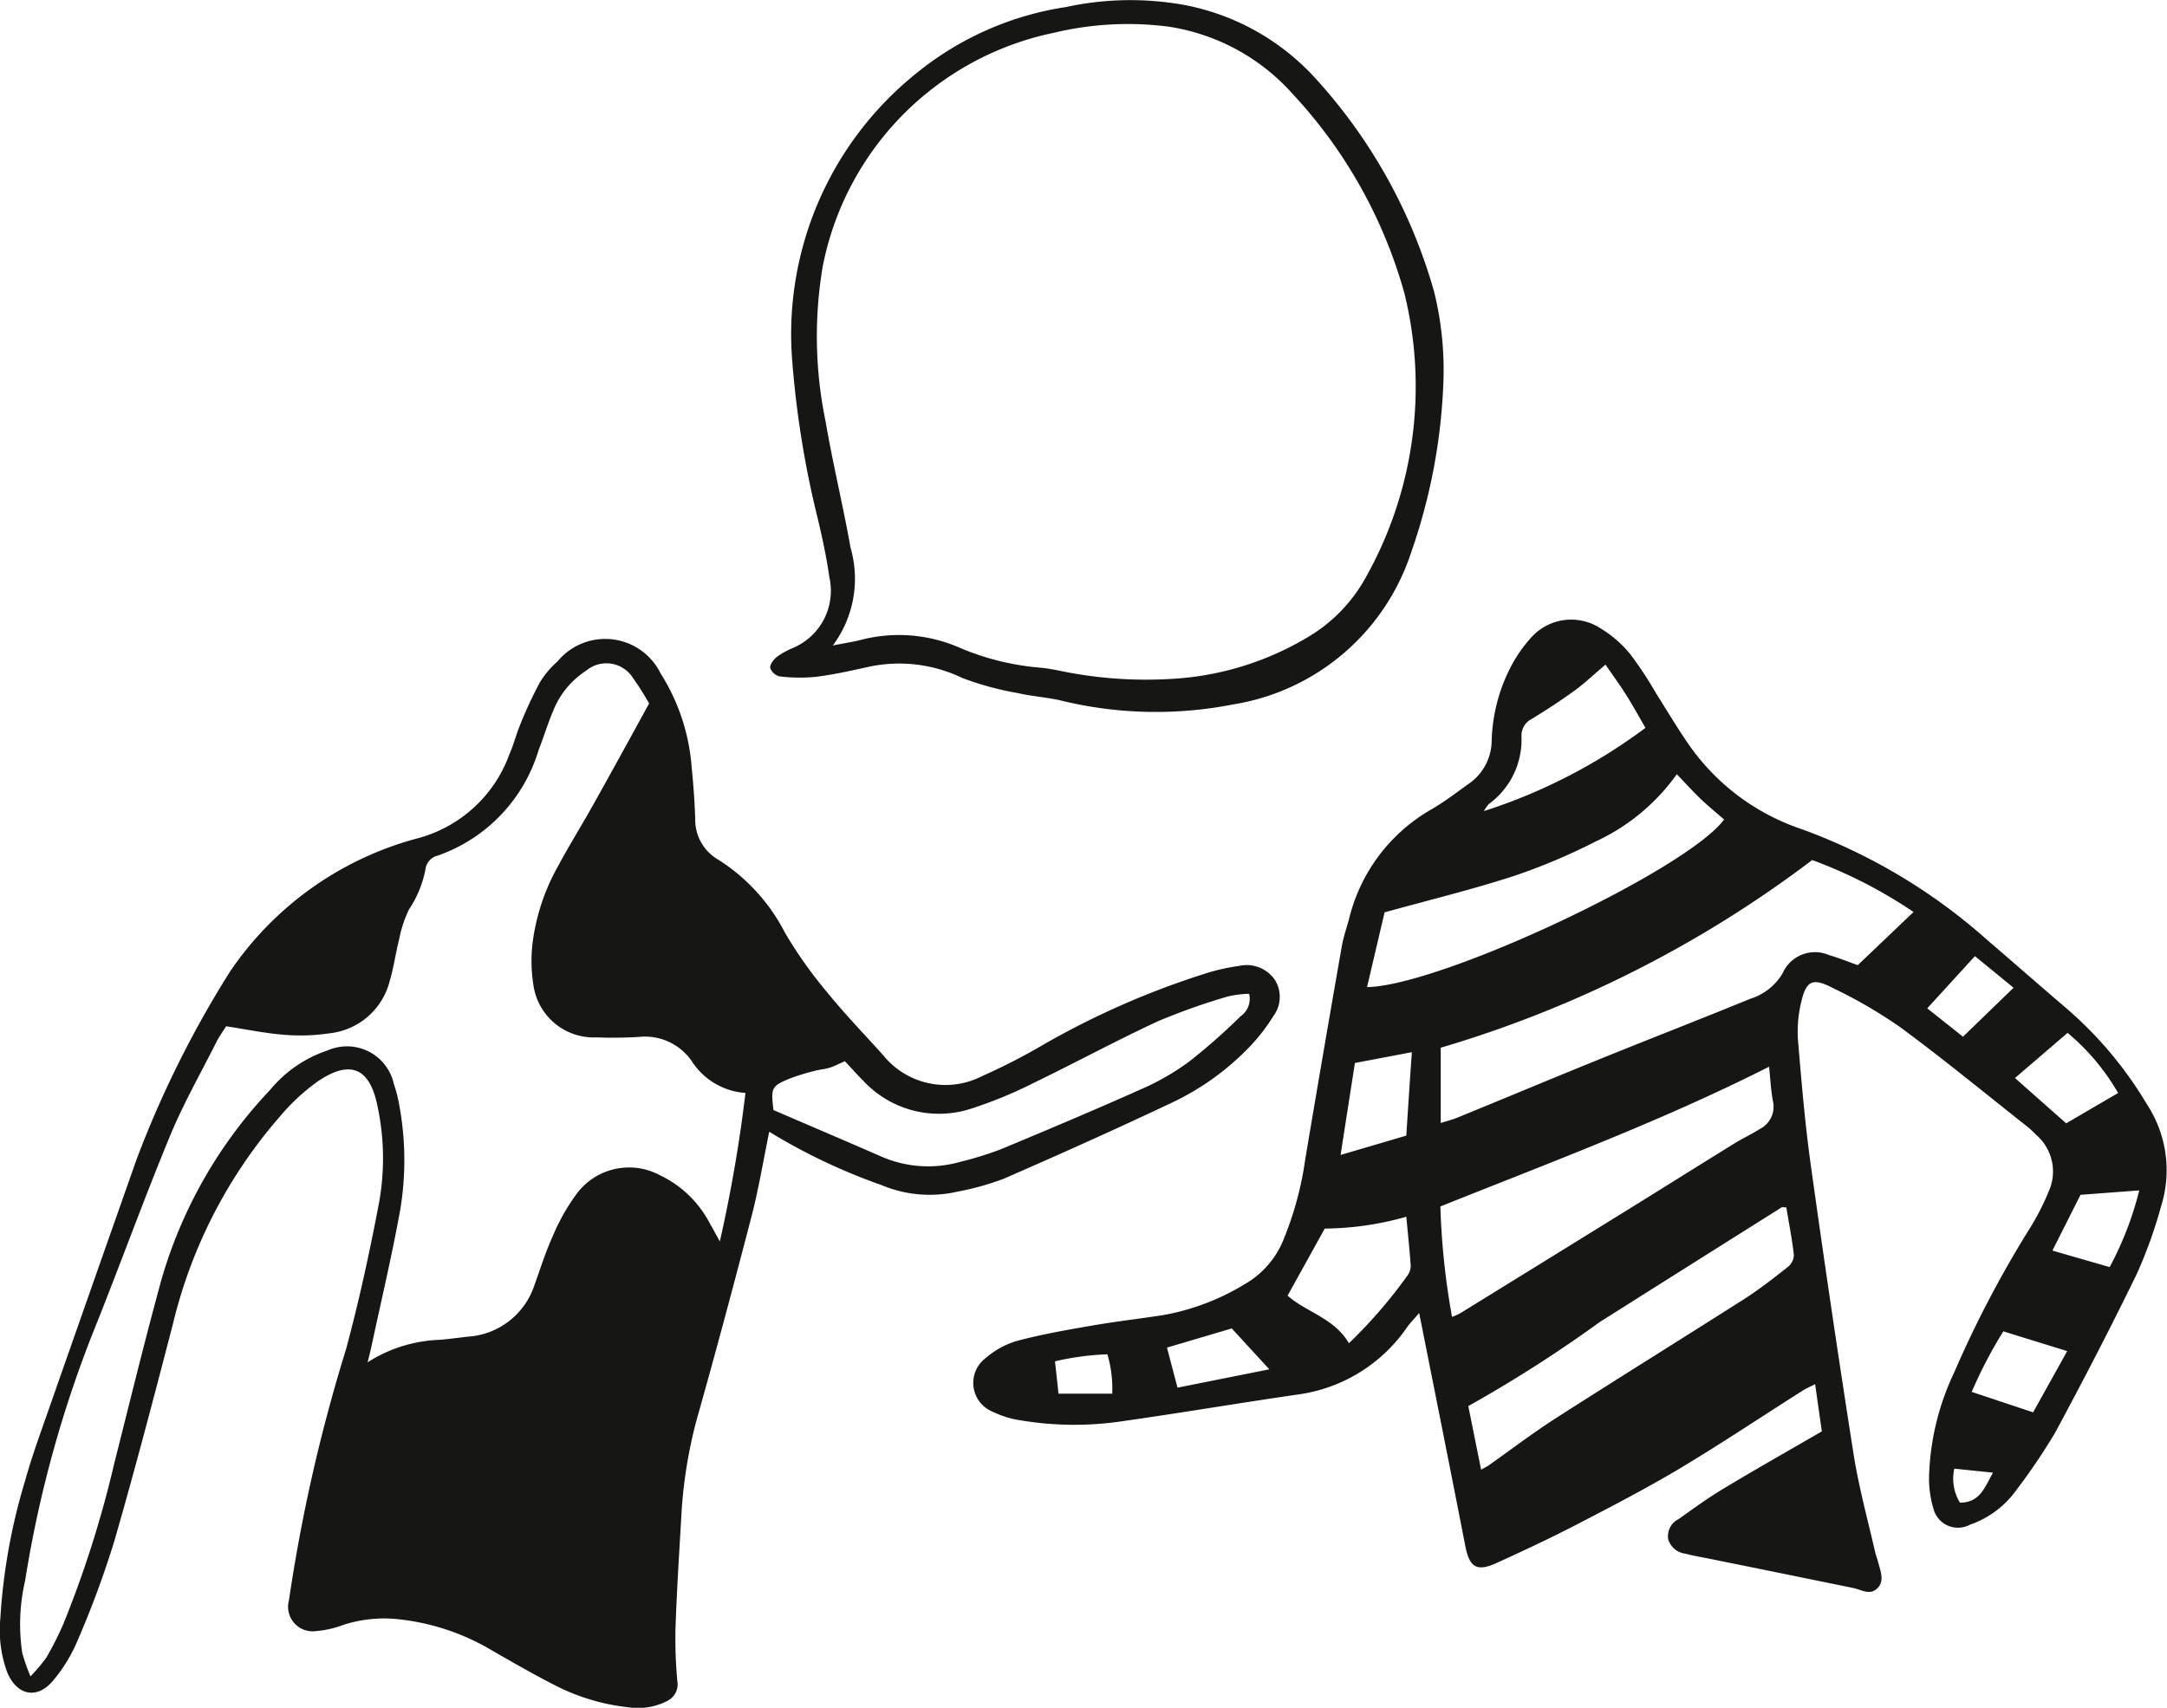 <?xml version="1.0" encoding="UTF-8"?>
<svg xmlns="http://www.w3.org/2000/svg" width="61.71" height="48.646" viewBox="0 0 61.71 48.646">
  <g id="Group_263" data-name="Group 263" transform="translate(-342.348 330.464)">
    <path id="Path_192" data-name="Path 192" d="M5779.95,208.077c-.062-.432-.122-.856-.19-1.338-.147.075-.252.118-.346.178-1.156.733-2.295,1.494-3.469,2.2-.95.568-1.934,1.08-2.917,1.59-.768.4-1.552.767-2.34,1.126-.568.259-.772.121-.891-.488-.423-2.175-.859-4.348-1.313-6.633-.165.192-.256.284-.332.387a4.506,4.506,0,0,1-3.083,1.929c-1.713.247-3.42.539-5.135.78a9.224,9.224,0,0,1-2.8-.039,2.685,2.685,0,0,1-.789-.243.885.885,0,0,1-.194-1.539,2.342,2.342,0,0,1,.9-.486c.7-.185,1.419-.311,2.135-.434.666-.115,1.337-.192,2-.294a6.71,6.71,0,0,0,2.319-.876,2.568,2.568,0,0,0,1.091-1.216,9.489,9.489,0,0,0,.644-2.349q.508-3.024,1.037-6.044c.047-.272.137-.537.21-.8a4.927,4.927,0,0,1,2.337-3.117c.374-.216.719-.482,1.072-.734a1.507,1.507,0,0,0,.653-1.236,4.861,4.861,0,0,1,.475-1.957,3.963,3.963,0,0,1,.626-.946,1.529,1.529,0,0,1,1.989-.295,3.333,3.333,0,0,1,.855.74,10.841,10.841,0,0,1,.742,1.127c.279.438.543.887.835,1.316a6.381,6.381,0,0,0,3.271,2.531,16.3,16.3,0,0,1,5.325,3.175c.763.654,1.519,1.318,2.283,1.971a11.045,11.045,0,0,1,2.256,2.7,3.423,3.423,0,0,1,.411,2.891,13.33,13.33,0,0,1-.7,1.951c-.743,1.526-1.523,3.034-2.329,4.527a17.851,17.851,0,0,1-1.106,1.634,2.706,2.706,0,0,1-1.313.975.72.72,0,0,1-1.041-.458,3,3,0,0,1-.122-.969,7.376,7.376,0,0,1,.714-2.909,30.945,30.945,0,0,1,2.091-4.005,7.208,7.208,0,0,0,.6-1.15,1.378,1.378,0,0,0-.359-1.615,3.077,3.077,0,0,0-.227-.214c-1.211-.955-2.4-1.936-3.644-2.852a13.678,13.678,0,0,0-1.928-1.12c-.58-.3-.757-.2-.9.452a3.56,3.56,0,0,0-.082,1.031c.1,1.19.2,2.383.365,3.565q.573,4.118,1.217,8.226c.148.939.4,1.86.614,2.789.022.1.063.2.088.3.064.25.19.527-.022.74s-.456.041-.688-.007q-2.01-.412-4.02-.819c-.254-.052-.511-.094-.762-.159a.58.58,0,0,1-.488-.415.542.542,0,0,1,.291-.566c.437-.311.873-.628,1.332-.9.889-.535,1.792-1.045,2.749-1.6m-.277-16.272a32.919,32.919,0,0,1-10.572,5.341V199.3c.187-.061.351-.1.505-.166,1.3-.531,2.591-1.073,3.891-1.6,1.475-.6,2.958-1.174,4.431-1.777a1.626,1.626,0,0,0,.91-.724,1.006,1.006,0,0,1,1.319-.517c.279.081.55.192.82.287l1.588-1.514a13.383,13.383,0,0,0-2.892-1.482m-1.221,5.889c-3.042,1.539-6.2,2.715-9.361,3.981a21.1,21.1,0,0,0,.332,3.147,2.374,2.374,0,0,0,.233-.105q2.386-1.472,4.771-2.948c1.015-.629,2.026-1.264,3.042-1.892.235-.145.488-.262.721-.41a.708.708,0,0,0,.373-.784c-.061-.319-.075-.647-.112-.99M5767,195.43c2.15-.051,9.125-3.351,10.167-4.776-.234-.205-.476-.4-.7-.618s-.431-.447-.646-.672a5.837,5.837,0,0,1-2.3,1.911,17.185,17.185,0,0,1-2.341.989c-1.181.384-2.392.678-3.681,1.035-.152.649-.324,1.38-.5,2.131m3.248,13.746c.1-.059.165-.087.218-.125.622-.439,1.226-.9,1.866-1.314,1.793-1.15,3.6-2.271,5.4-3.417.437-.279.847-.6,1.254-.922a.458.458,0,0,0,.17-.336c-.052-.458-.142-.912-.216-1.359-.069,0-.11-.013-.133,0q-2.594,1.632-5.184,3.269a38.19,38.19,0,0,1-3.739,2.391l.365,1.813m-4.454-6.867-1.057,1.907c.523.469,1.326.637,1.747,1.357a13.928,13.928,0,0,0,1.659-1.918.471.471,0,0,0,.1-.285c-.031-.461-.081-.921-.125-1.4a8.749,8.749,0,0,1-2.32.337m9.129-14.266c-.189-.325-.363-.643-.557-.949s-.4-.583-.579-.85c-.332.28-.594.531-.885.743-.391.284-.8.55-1.209.8a.532.532,0,0,0-.3.5,2.266,2.266,0,0,1-.931,1.93,1.117,1.117,0,0,0-.139.2,15.662,15.662,0,0,0,4.6-2.37m-8.681,12.165,1.871-.551c.054-.81.1-1.565.159-2.377l-1.622.308c-.137.88-.267,1.71-.408,2.62m19.206-2.19,1.457,1.289,1.479-.864a6.371,6.371,0,0,0-1.439-1.713l-1.5,1.288m1.488,7.777-1.818-.563a12.842,12.842,0,0,0-.9,1.725l1.748.582.971-1.744m2.056-4.578-1.677.126-.8,1.589,1.63.47a9.384,9.384,0,0,0,.843-2.185m-27.392,5.62,2.619-.523-1.07-1.165-1.845.546.3,1.142m22.708-12.292-1.358,1.486,1.018.808,1.441-1.394-1.1-.9m-24.568,12.463a3.469,3.469,0,0,0-.137-1.122,7.765,7.765,0,0,0-1.493.2c.038.339.069.621.1.922Zm25.081,2.249-1.1-.114a1.3,1.3,0,0,0,.16.969c.572,0,.706-.44.94-.855" transform="translate(-5385.722 -497.775)" fill="#161615"></path>
    <path id="Path_193" data-name="Path 193" d="M5487.153,204.682c-.172.842-.3,1.612-.491,2.365-.509,1.961-1.032,3.919-1.583,5.869a13.41,13.41,0,0,0-.439,2.87c-.061,1.02-.124,2.041-.159,3.062a13.116,13.116,0,0,0,.053,1.5.524.524,0,0,1-.283.559,1.82,1.82,0,0,1-1.109.183,5.972,5.972,0,0,1-2.081-.621c-.6-.306-1.188-.643-1.774-.98a6.555,6.555,0,0,0-2.634-.9,3.773,3.773,0,0,0-1.641.157,2.821,2.821,0,0,1-.756.172.7.7,0,0,1-.782-.879,47.437,47.437,0,0,1,1.622-7.137c.375-1.386.679-2.794.946-4.2a7.118,7.118,0,0,0-.048-2.741c-.221-1.087-.771-1.327-1.7-.7a5.883,5.883,0,0,0-1.063.983,13.941,13.941,0,0,0-3.055,5.9c-.539,2.079-1.082,4.157-1.678,6.22a27.362,27.362,0,0,1-1.044,2.824,4.452,4.452,0,0,1-.7,1.145c-.454.539-1.019.423-1.3-.229a3.481,3.481,0,0,1-.2-1.534,16.975,16.975,0,0,1,.705-3.93c.184-.666.423-1.317.651-1.97q1.26-3.6,2.531-7.205a29.544,29.544,0,0,1,2.66-5.34,9.352,9.352,0,0,1,5.327-3.785,3.825,3.825,0,0,0,2.623-2.395c.125-.284.2-.591.321-.878a11.827,11.827,0,0,1,.548-1.173,2.545,2.545,0,0,1,.5-.593,1.758,1.758,0,0,1,2.939.343,5.791,5.791,0,0,1,.884,2.689c.049.483.084.967.1,1.452a1.309,1.309,0,0,0,.66,1.163,5.354,5.354,0,0,1,1.9,2.086,12.389,12.389,0,0,0,1.2,1.693c.5.619,1.058,1.192,1.59,1.786a2.28,2.28,0,0,0,2.831.592,17.217,17.217,0,0,0,1.709-.876,23.427,23.427,0,0,1,4.6-2.028,5.739,5.739,0,0,1,1.01-.231.972.972,0,0,1,1.007.4.913.913,0,0,1-.044,1.032,5.268,5.268,0,0,1-.628.823,7.486,7.486,0,0,1-2.261,1.642c-1.58.749-3.177,1.464-4.78,2.164a7.545,7.545,0,0,1-1.3.365,3.537,3.537,0,0,1-2.191-.182,16.767,16.767,0,0,1-3.2-1.521m-3.415-12.194a7.517,7.517,0,0,0-.459-.726.893.893,0,0,0-1.326-.217,2.432,2.432,0,0,0-.946,1.145c-.156.366-.271.749-.416,1.12a4.579,4.579,0,0,1-2.868,3.007.458.458,0,0,0-.356.4,3.148,3.148,0,0,1-.471,1.141,3.475,3.475,0,0,0-.275.832c-.1.4-.157.818-.275,1.215a1.985,1.985,0,0,1-1.707,1.475,5.574,5.574,0,0,1-1.292.043c-.547-.043-1.088-.156-1.655-.243-.09.143-.193.282-.27.434-.452.9-.951,1.774-1.333,2.7-.747,1.808-1.411,3.65-2.139,5.466a33.428,33.428,0,0,0-1.983,7.194,5.493,5.493,0,0,0-.08,2.065,6.162,6.162,0,0,0,.232.658,4.44,4.44,0,0,0,.456-.539,9.133,9.133,0,0,0,.49-.973,30.834,30.834,0,0,0,1.452-4.6c.443-1.745.868-3.5,1.345-5.232a13.158,13.158,0,0,1,3.08-5.358,3.6,3.6,0,0,1,1.65-1.131,1.366,1.366,0,0,1,1.877.965,3.658,3.658,0,0,1,.144.552,8.6,8.6,0,0,1,.041,3c-.232,1.294-.537,2.575-.812,3.861-.036.171-.08.34-.121.51a4.071,4.071,0,0,1,2.063-.641c.259-.023.517-.057.775-.088a2.14,2.14,0,0,0,1.909-1.46c.171-.472.32-.955.528-1.411a5.8,5.8,0,0,1,.688-1.213,1.858,1.858,0,0,1,2.341-.526,3.122,3.122,0,0,1,1.439,1.378c.082.145.162.292.287.518a41.453,41.453,0,0,0,.73-4.23,1.975,1.975,0,0,1-1.522-.894,1.616,1.616,0,0,0-1.524-.7c-.4.022-.8.027-1.2.012a1.736,1.736,0,0,1-1.8-1.545,4.249,4.249,0,0,1-.011-1.186,5.985,5.985,0,0,1,.725-2.156c.311-.58.66-1.139.981-1.713.531-.95,1.054-1.9,1.6-2.9m5.583,10.179c-.192.083-.315.148-.446.188s-.272.048-.405.084a6.249,6.249,0,0,0-.693.211c-.549.22-.571.273-.49.908,1.012.436,2.03.87,3.045,1.313a3.333,3.333,0,0,0,2.284.159,9.643,9.643,0,0,0,1.139-.353c1.342-.558,2.682-1.123,4.009-1.716a7.037,7.037,0,0,0,1.348-.775,17.3,17.3,0,0,0,1.477-1.3.607.607,0,0,0,.243-.64,3.017,3.017,0,0,0-.594.073,18.055,18.055,0,0,0-2,.708c-1.193.552-2.35,1.182-3.534,1.754a12.349,12.349,0,0,1-1.771.731,2.943,2.943,0,0,1-3.1-.8c-.171-.17-.331-.351-.508-.54" transform="translate(-5122.897 -502.922)" fill="#161615"></path>
    <path id="Path_194" data-name="Path 194" d="M5714.308,11a16.466,16.466,0,0,1-.911,4.728,6.4,6.4,0,0,1-5.075,4.338,11.4,11.4,0,0,1-4.948-.123c-.389-.084-.79-.111-1.177-.2a8.514,8.514,0,0,1-1.593-.435,4.137,4.137,0,0,0-2.681-.309c-.49.11-.982.218-1.479.28a4.693,4.693,0,0,1-1.028-.011.381.381,0,0,1-.274-.243c-.011-.1.1-.244.2-.321a2.331,2.331,0,0,1,.454-.25,1.766,1.766,0,0,0,1.031-2.011c-.08-.565-.2-1.124-.333-1.681a27.464,27.464,0,0,1-.718-4.4,9.527,9.527,0,0,1,3.56-8.3A8.827,8.827,0,0,1,5703.571.2a8.626,8.626,0,0,1,3.356-.06,6.746,6.746,0,0,1,3.678,2.022,15.087,15.087,0,0,1,3.445,6.154,9.28,9.28,0,0,1,.258,2.681m-17.384,7.389c.345-.067.564-.1.782-.154a4.308,4.308,0,0,1,2.8.205,7.394,7.394,0,0,0,2.355.584c.155.016.309.042.462.072a12.065,12.065,0,0,0,3.255.245,8.453,8.453,0,0,0,3.84-1.169,4.481,4.481,0,0,0,1.688-1.728,11.106,11.106,0,0,0,1.093-8.1,13.717,13.717,0,0,0-3.176-5.662,5.913,5.913,0,0,0-3.546-1.921,9.018,9.018,0,0,0-3.252.175,8.45,8.45,0,0,0-6.588,6.661,11.95,11.95,0,0,0,.079,4.393c.207,1.211.5,2.409.715,3.618a3.18,3.18,0,0,1-.509,2.786" transform="translate(-5330.861 -330.464)" fill="#161615"></path>
  </g>
</svg>
